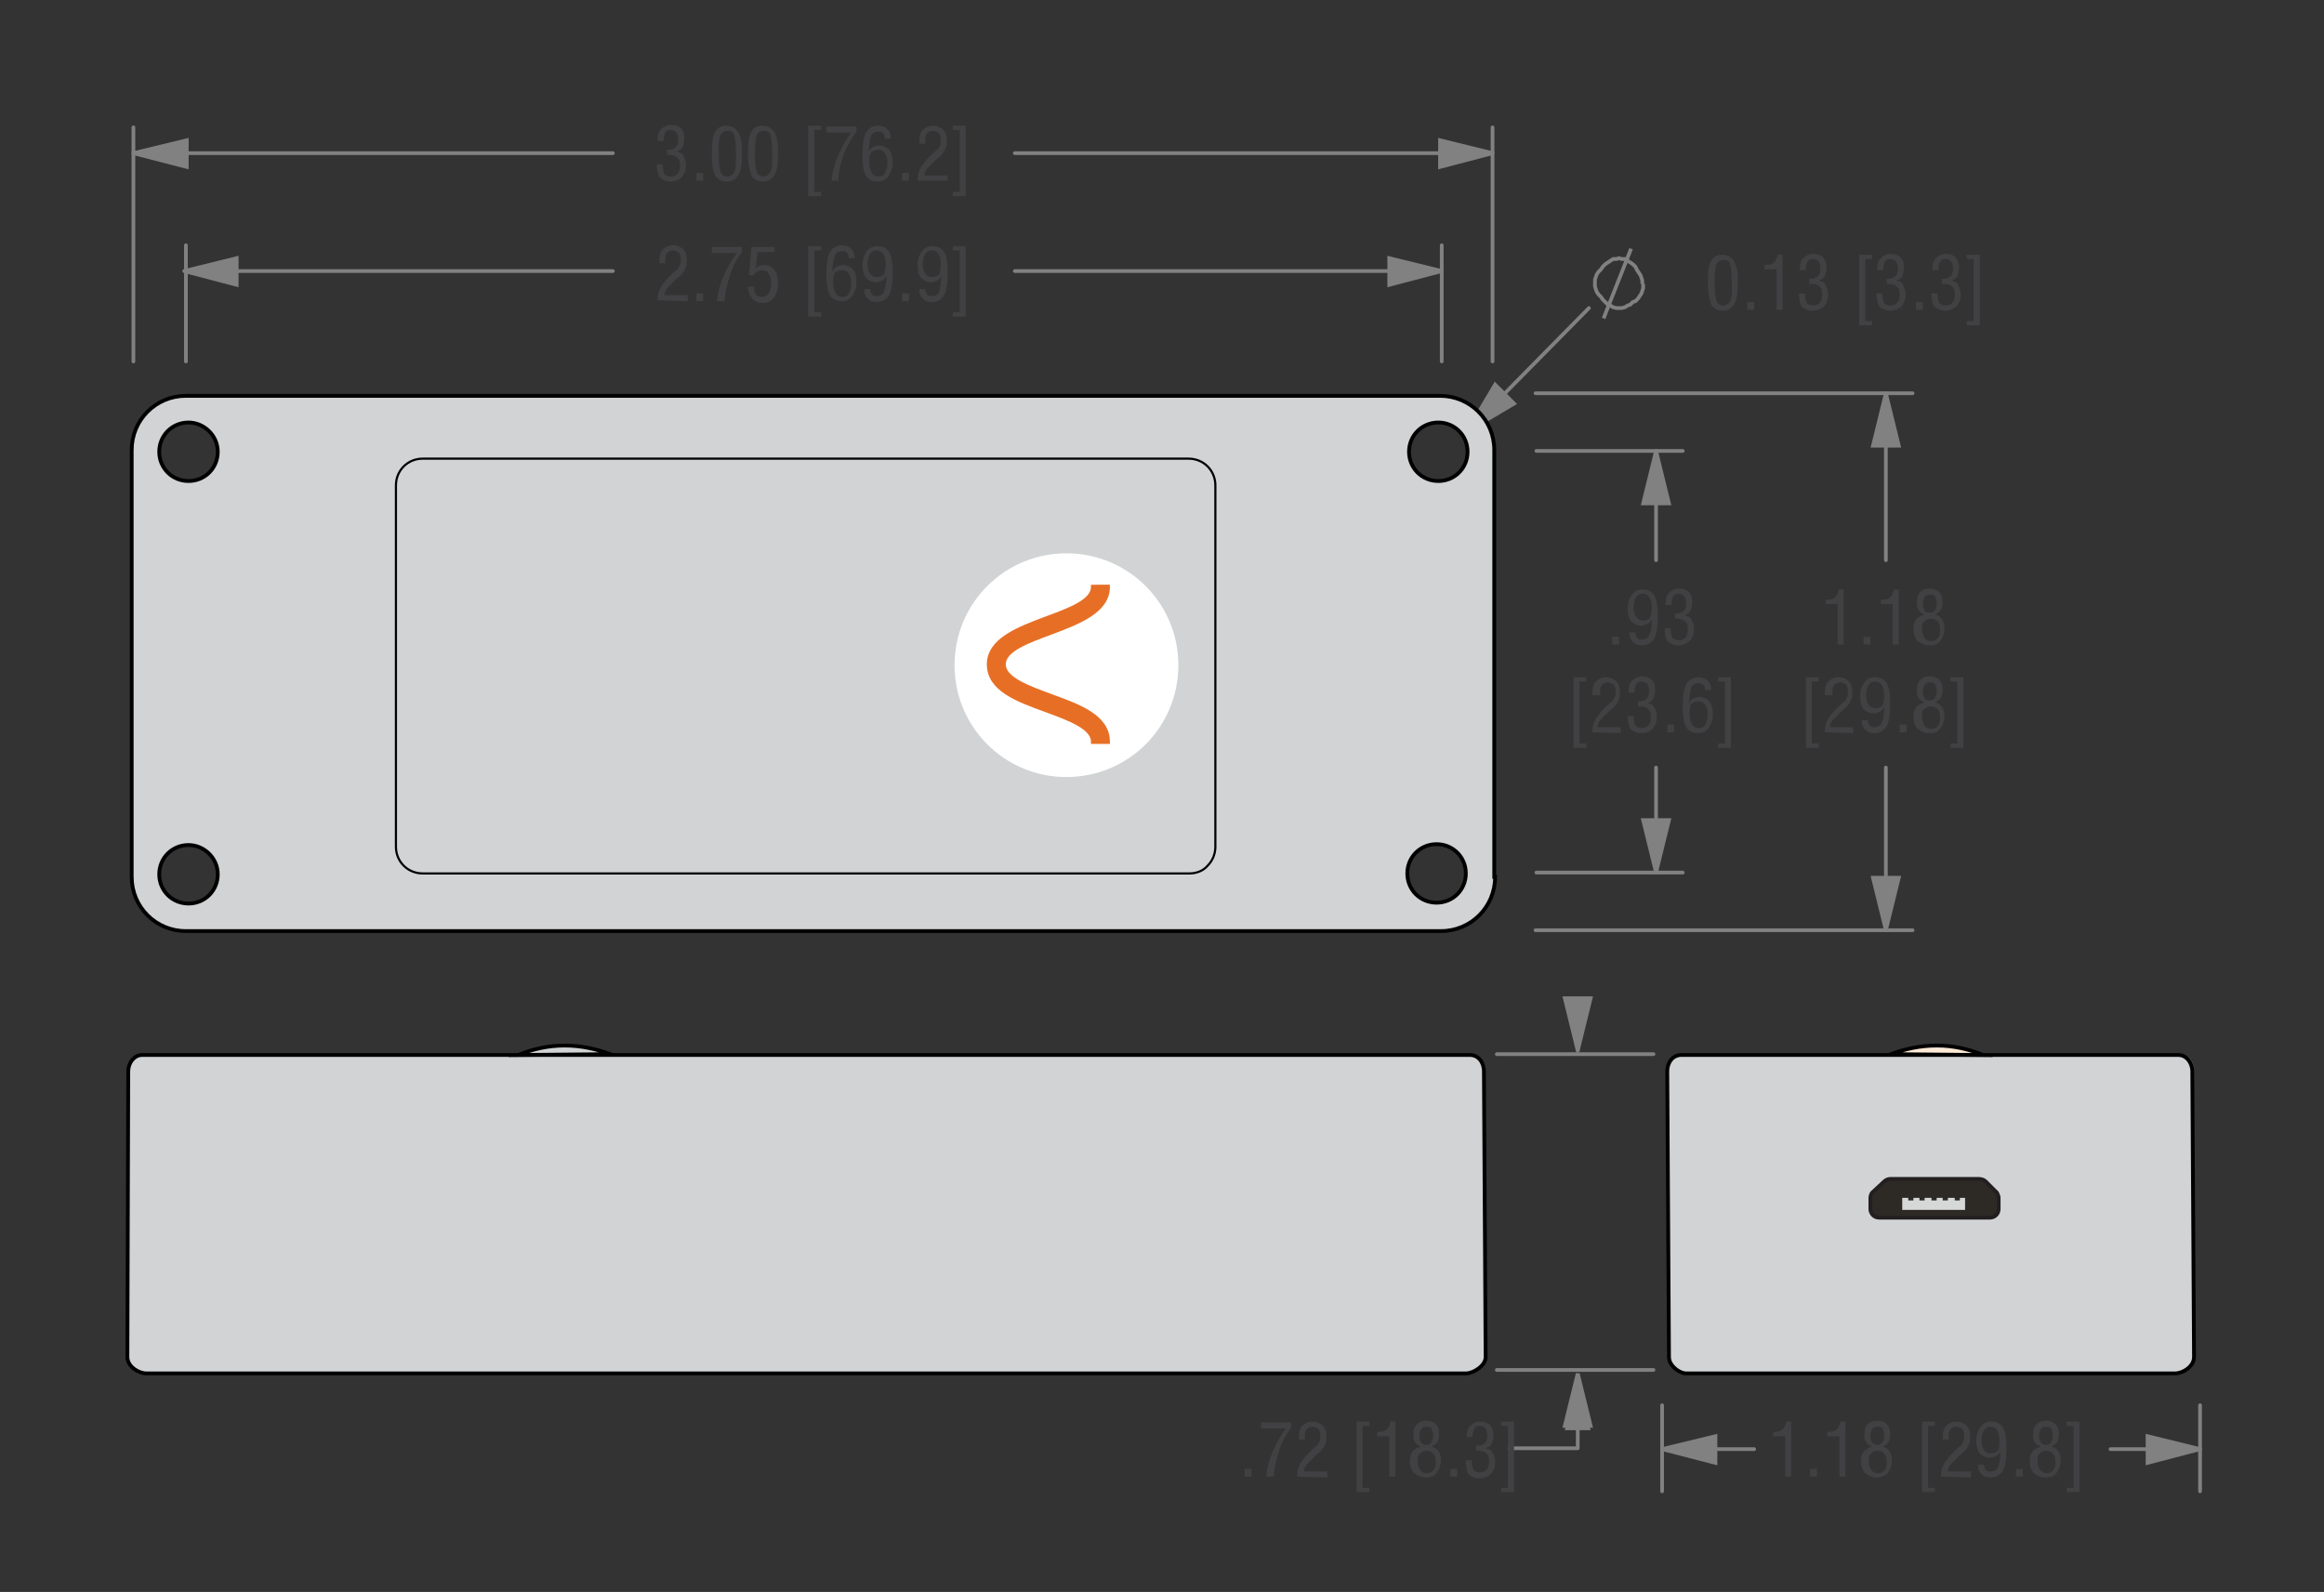 <?xml version="1.0" encoding="utf-8"?>
<!-- Generator: Adobe Illustrator 23.0.6, SVG Export Plug-In . SVG Version: 6.00 Build 0)  -->
<svg version="1.1" id="slamstick-s" xmlns="http://www.w3.org/2000/svg" xmlns:xlink="http://www.w3.org/1999/xlink" x="0px"
	 y="0px" viewBox="0 0 270 185" style="enable-background:new 0 0 270 185;" xml:space="preserve">
<rect x="0" y="0" width="270" height="185" fill="#333333" stroke="none"/>
<style type="text/css">
	.st0{fill:#DACBBB;stroke:#54534A;stroke-width:0.22;stroke-miterlimit:10;}
	.st1{fill:#D1D3D4;stroke:#010101;stroke-width:0.442;stroke-linecap:round;stroke-miterlimit:10;}
	.st2{fill:#FFEAD6;stroke:#010101;stroke-width:0.443;stroke-miterlimit:10;}
	.st3{fill:#2D2A26;stroke:#231F20;stroke-width:0.443;stroke-miterlimit:10;}
	.st4{fill:#D6D8D8;}
	.st5{fill:#414042;}
	.st6{fill:none;stroke:#818181;stroke-width:0.433;stroke-miterlimit:10;}
	.st7{fill:none;stroke:#818181;stroke-width:0.433;stroke-linecap:round;stroke-linejoin:round;stroke-miterlimit:10;}
	.st8{fill:#818181;}
	.st9{fill:#FFFFFF;}
	.st10{fill:#D1D3D4;stroke:#010101;stroke-width:0.25;stroke-linecap:round;stroke-miterlimit:10;}
	.st11{fill:#E76F25;stroke:#E76F25;stroke-width:0.5;stroke-miterlimit:10;}
</style>
<path class="st0" d="M171.9,152.2c0,0.9-0.7,1.6-1.6,1.6H17c-0.9,0-1.6-0.7-1.6-1.6l-0.5-28c0-0.9,0.7-1.6,1.6-1.6h154.3
	c0.9,0,1.6,0.7,1.6,1.6L171.9,152.2z"/>
<path class="st1" d="M172.6,157.7c0,1-1.4,1.9-2.3,1.9H17c-0.9,0-2.2-0.8-2.2-1.9l0.1-33.2c0-1,0.7-1.9,1.6-1.9h154.3
	c0.9,0,1.6,0.8,1.6,1.9L172.6,157.7z"/>
<path class="st1" d="M60.2,122.6c1.7-0.7,3.5-1.1,5.4-1.1c1.9,0,3.7,0.4,5.3,1L60.2,122.6z"/>
<path class="st0" d="M193.9,152.2c0,0.9,1.2,1.6,2,1.6h56.8c0.9,0,1.6-0.7,1.6-1.6l0.5-28c0-0.9-0.7-1.6-1.6-1.6h-57.8
	c-0.9,0-1.6,0.7-1.6,1.6L193.9,152.2z"/>
<path class="st1" d="M193.9,157.7c0,1,1.2,1.9,2,1.9h56.8c0.9,0,2.2-0.8,2.2-1.9l-0.2-33.2c0-1-0.7-1.9-1.6-1.9h-57.8
	c-0.9,0-1.6,0.8-1.6,1.9L193.9,157.7z"/>
<path class="st2" d="M230.4,122.6c-1.7-0.7-3.5-1.1-5.4-1.1s-3.7,0.4-5.3,1L230.4,122.6z"/>
<path class="st3" d="M232.2,140.5c0,0.6-0.5,1-1,1h-12.9c-0.6,0-1-0.5-1-1v-1.3c0-0.2,0.1-0.5,0.2-0.6l1.4-1.3
	c0.2-0.2,0.5-0.3,0.7-0.3h10.3c0.3,0,0.6,0.1,0.8,0.3l1.3,1.3c0.1,0.2,0.2,0.4,0.2,0.6V140.5z"/>
<polygon class="st4" points="221,139.2 221,140.6 228.3,140.6 228.3,139.2 227.7,139.2 227.7,139.5 227.1,139.5 227.1,139.2 
	226.3,139.2 226.3,139.5 225.7,139.5 225.7,139.2 225,139.2 225,139.5 224.4,139.5 224.4,139.2 223.6,139.2 223.6,139.5 223,139.5 
	223,139.2 222.3,139.2 222.3,139.5 221.7,139.5 221.7,139.2 "/>
<g>
	<path class="st5" d="M76.3,19.1H77v0.1c0,0.4,0.1,0.8,0.2,1s0.4,0.3,0.7,0.3c0.4,0,0.6-0.1,0.8-0.3c0.2-0.2,0.3-0.5,0.3-1
		s-0.1-0.7-0.3-0.9c-0.2-0.2-0.5-0.3-1-0.3c-0.1,0-0.1,0-0.1,0h-0.1v-0.6h0.1c0.4,0,0.7-0.1,0.9-0.3c0.2-0.2,0.3-0.5,0.3-0.9
		c0-0.3-0.1-0.6-0.2-0.8c-0.2-0.2-0.4-0.3-0.7-0.3c-0.3,0-0.5,0.1-0.6,0.3s-0.2,0.5-0.2,0.9v0.1h-0.7v-0.1c0-0.6,0.1-1,0.4-1.3
		s0.7-0.5,1.1-0.5c0.5,0,0.9,0.1,1.2,0.4s0.4,0.7,0.4,1.2c0,0.4-0.1,0.7-0.2,1c-0.2,0.3-0.4,0.4-0.7,0.5c0.4,0.1,0.7,0.2,0.8,0.5
		s0.3,0.6,0.3,1.1c0,0.6-0.2,1.1-0.5,1.4s-0.8,0.5-1.3,0.5s-1-0.2-1.3-0.5C76.5,20.3,76.3,19.8,76.3,19.1L76.3,19.1z"/>
	<path class="st5" d="M80.9,21v-0.9h0.8V21H80.9z"/>
	<path class="st5" d="M82.7,17.8c0-1.2,0.1-2,0.4-2.5s0.7-0.7,1.3-0.7c0.3,0,0.6,0.1,0.8,0.2c0.2,0.1,0.4,0.3,0.6,0.6
		c0.1,0.2,0.2,0.5,0.3,0.9s0.1,0.9,0.1,1.5c0,1.2-0.1,2-0.4,2.5s-0.7,0.8-1.3,0.8c-0.6,0-1.1-0.2-1.4-0.7
		C82.8,19.9,82.7,19,82.7,17.8z M83.5,17.8c0,1,0.1,1.7,0.2,2.1s0.4,0.6,0.8,0.6s0.6-0.2,0.8-0.5s0.2-1.1,0.2-2.2
		c0-1-0.1-1.7-0.2-2.1s-0.4-0.5-0.8-0.5s-0.6,0.2-0.8,0.5C83.5,16.1,83.5,16.8,83.5,17.8z"/>
	<path class="st5" d="M86.9,17.8c0-1.2,0.1-2,0.4-2.5s0.7-0.7,1.3-0.7c0.3,0,0.6,0.1,0.8,0.2c0.2,0.1,0.4,0.3,0.6,0.6
		c0.1,0.2,0.2,0.5,0.3,0.9s0.1,0.9,0.1,1.5c0,1.2-0.1,2-0.4,2.5s-0.7,0.8-1.3,0.8c-0.6,0-1.1-0.2-1.4-0.7
		C87.1,19.9,86.9,19,86.9,17.8z M87.7,17.8c0,1,0.1,1.7,0.2,2.1s0.4,0.6,0.8,0.6s0.6-0.2,0.8-0.5s0.2-1.1,0.2-2.2
		c0-1-0.1-1.7-0.2-2.1s-0.4-0.5-0.8-0.5s-0.6,0.2-0.8,0.5C87.8,16.1,87.7,16.8,87.7,17.8z"/>
	<path class="st5" d="M93.9,22.8v-8.2h1.5v0.5h-0.8v7.2h0.8v0.5H93.9z"/>
	<path class="st5" d="M96.6,21c0.1-1.1,0.4-2.1,0.8-3s0.9-1.8,1.5-2.6H96v-0.7h3.5v0.6C98.9,16.1,98.4,17,98,18c-0.3,1-0.6,2-0.6,3
		H96.6z"/>
	<path class="st5" d="M100.9,17.7c0.1-0.3,0.3-0.5,0.5-0.6s0.5-0.2,0.7-0.2c0.5,0,0.9,0.2,1.2,0.5s0.4,0.9,0.4,1.5
		c0,0.7-0.2,1.2-0.5,1.6s-0.7,0.6-1.2,0.6c-0.6,0-1.1-0.2-1.4-0.7s-0.4-1.3-0.4-2.3c0-1.2,0.1-2.1,0.4-2.7c0.3-0.5,0.8-0.8,1.4-0.8
		c0.5,0,0.8,0.1,1.1,0.4s0.4,0.6,0.4,1.1h-0.7l0,0c0-0.3-0.1-0.5-0.2-0.6c-0.1-0.2-0.3-0.2-0.6-0.2c-0.4,0-0.7,0.2-0.8,0.5
		C101.1,16,101,16.7,100.9,17.7z M101,18.9c0,0.5,0.1,0.9,0.3,1.2s0.4,0.4,0.8,0.4c0.3,0,0.6-0.1,0.7-0.4c0.2-0.3,0.3-0.7,0.3-1.2
		s-0.1-0.8-0.3-1.1s-0.4-0.4-0.8-0.4c-0.3,0-0.6,0.1-0.8,0.3S101,18.4,101,18.9z"/>
	<path class="st5" d="M104.8,21v-0.9h0.8V21H104.8z"/>
	<path class="st5" d="M106.6,21C106.6,21,106.6,20.9,106.6,21c0-0.1,0-0.2,0-0.2c0-0.4,0.1-0.8,0.3-1.2s0.5-0.7,0.8-1.1
		c0.1-0.1,0.2-0.2,0.3-0.3c0.4-0.4,0.7-0.7,0.9-0.8c0.1-0.1,0.2-0.3,0.3-0.5c0.1-0.2,0.1-0.4,0.1-0.6c0-0.4-0.1-0.7-0.2-0.8
		s-0.4-0.3-0.7-0.3c-0.3,0-0.5,0.1-0.7,0.3s-0.2,0.5-0.2,1c0,0.1,0,0.2,0,0.2h-0.7v-0.1c0-0.1,0-0.1,0-0.1c0-0.6,0.1-1.1,0.4-1.4
		c0.3-0.3,0.7-0.5,1.2-0.5s0.9,0.2,1.2,0.5s0.4,0.7,0.4,1.3c0,0.3,0,0.5-0.1,0.7s-0.1,0.4-0.3,0.6c-0.1,0.2-0.4,0.5-0.8,0.8
		c-0.1,0.1-0.2,0.2-0.2,0.2c-0.4,0.4-0.7,0.7-0.9,0.9c-0.2,0.3-0.3,0.5-0.3,0.8h2.7V21H106.6z"/>
	<path class="st5" d="M112.2,22.8h-1.5v-0.5h0.8v-7.2h-0.8v-0.5h1.5V22.8z"/>
</g>
<g>
	<path class="st5" d="M76.4,34.9L76.4,34.9c0-0.1,0-0.2,0-0.2c0-0.4,0.1-0.8,0.3-1.2s0.5-0.7,0.8-1.1c0.1-0.1,0.2-0.2,0.3-0.3
		c0.4-0.4,0.7-0.7,0.9-0.8c0.1-0.1,0.2-0.3,0.3-0.5c0.1-0.2,0.1-0.4,0.1-0.6c0-0.4-0.1-0.7-0.2-0.8s-0.4-0.3-0.7-0.3
		c-0.3,0-0.5,0.1-0.7,0.3c-0.2,0.2-0.2,0.5-0.2,1c0,0.1,0,0.2,0,0.2h-0.7v-0.1c0-0.1,0-0.1,0-0.1c0-0.6,0.1-1.1,0.4-1.4
		s0.7-0.5,1.2-0.5s0.9,0.2,1.2,0.5s0.4,0.7,0.4,1.3c0,0.3,0,0.5-0.1,0.7s-0.1,0.4-0.3,0.6c-0.1,0.2-0.4,0.5-0.8,0.8
		c-0.1,0.1-0.2,0.2-0.2,0.2c-0.4,0.4-0.7,0.7-0.9,0.9c-0.2,0.3-0.3,0.5-0.3,0.8h2.7V35L76.4,34.9z"/>
	<path class="st5" d="M80.9,35v-0.9h0.8V35H80.9z"/>
	<path class="st5" d="M83.3,35c0.1-1.1,0.4-2.1,0.8-3s0.9-1.8,1.5-2.6h-2.9v-0.7h3.5v0.6c-0.6,0.8-1.1,1.7-1.4,2.7s-0.6,2-0.6,3
		H83.3z"/>
	<path class="st5" d="M86.9,33.3h0.7v0.1c0,0.4,0.1,0.6,0.2,0.8s0.4,0.3,0.7,0.3c0.3,0,0.6-0.1,0.8-0.4s0.3-0.7,0.3-1.2
		s-0.1-0.9-0.3-1.1c-0.2-0.3-0.4-0.4-0.8-0.4c-0.2,0-0.4,0.1-0.6,0.2s-0.3,0.3-0.3,0.4H87l0.3-3.3H90v0.6h-2l-0.2,1.9
		c0.1-0.1,0.2-0.2,0.4-0.3c0.2-0.1,0.4-0.1,0.6-0.1c0.5,0,0.9,0.2,1.2,0.6s0.4,0.9,0.4,1.5c0,0.7-0.2,1.3-0.5,1.7s-0.7,0.6-1.3,0.6
		c-0.5,0-0.9-0.2-1.2-0.5C87.1,34.3,86.9,33.9,86.9,33.3z"/>
	<path class="st5" d="M93.9,36.8v-8.2h1.5v0.5h-0.8v7.2h0.8v0.5H93.9z"/>
	<path class="st5" d="M96.7,31.6c0.1-0.3,0.3-0.5,0.5-0.6s0.5-0.2,0.7-0.2c0.5,0,0.9,0.2,1.2,0.5s0.4,0.9,0.4,1.5
		c0,0.7-0.2,1.2-0.5,1.6c-0.3,0.4-0.7,0.6-1.2,0.6c-0.6,0-1.1-0.2-1.4-0.7C96.2,33.9,96,33.1,96,32c0-1.2,0.1-2.1,0.4-2.7
		c0.3-0.5,0.8-0.8,1.4-0.8c0.5,0,0.8,0.1,1.1,0.4s0.4,0.6,0.4,1.1h-0.7l0,0c0-0.3-0.1-0.5-0.2-0.6c-0.1-0.2-0.3-0.2-0.6-0.2
		c-0.4,0-0.7,0.2-0.8,0.5C96.9,30,96.7,30.7,96.7,31.6z M96.8,32.9c0,0.5,0.1,0.9,0.3,1.2s0.4,0.4,0.8,0.4c0.3,0,0.6-0.1,0.7-0.4
		c0.2-0.3,0.3-0.7,0.3-1.2s-0.1-0.8-0.3-1.1s-0.4-0.4-0.8-0.4c-0.3,0-0.6,0.1-0.8,0.3S96.8,32.4,96.8,32.9z"/>
	<path class="st5" d="M103,32c-0.1,0.3-0.3,0.5-0.5,0.6s-0.5,0.2-0.7,0.2c-0.5,0-0.9-0.2-1.2-0.5c-0.3-0.4-0.4-0.9-0.4-1.5
		c0-0.7,0.2-1.2,0.5-1.6s0.7-0.6,1.2-0.6c0.6,0,1.1,0.2,1.4,0.7s0.4,1.3,0.4,2.3c0,1.2-0.1,2.1-0.4,2.7c-0.3,0.5-0.8,0.8-1.4,0.8
		c-0.5,0-0.8-0.1-1.1-0.4c-0.3-0.3-0.4-0.6-0.4-1.1h0.7l0,0c0,0.3,0.1,0.5,0.2,0.6c0.1,0.2,0.3,0.2,0.6,0.2c0.4,0,0.7-0.2,0.8-0.5
		S103,32.9,103,32z M102.9,30.7c0-0.5-0.1-0.9-0.3-1.2c-0.2-0.3-0.4-0.4-0.8-0.4c-0.3,0-0.5,0.1-0.7,0.4s-0.3,0.7-0.3,1.2
		s0.1,0.8,0.3,1.1s0.4,0.4,0.8,0.4c0.3,0,0.6-0.1,0.8-0.3C102.8,31.6,102.9,31.2,102.9,30.7z"/>
	<path class="st5" d="M104.8,35v-0.9h0.8V35H104.8z"/>
	<path class="st5" d="M109.4,32c-0.1,0.3-0.3,0.5-0.5,0.6s-0.5,0.2-0.7,0.2c-0.5,0-0.9-0.2-1.2-0.5c-0.3-0.4-0.4-0.9-0.4-1.5
		c0-0.7,0.2-1.2,0.5-1.6s0.7-0.6,1.2-0.6c0.6,0,1.1,0.2,1.4,0.7s0.4,1.3,0.4,2.3c0,1.2-0.1,2.1-0.4,2.7c-0.3,0.5-0.8,0.8-1.4,0.8
		c-0.5,0-0.8-0.1-1.1-0.4c-0.3-0.3-0.4-0.6-0.4-1.1h0.7l0,0c0,0.3,0.1,0.5,0.2,0.6c0.1,0.2,0.3,0.2,0.6,0.2c0.4,0,0.7-0.2,0.8-0.5
		S109.3,32.9,109.4,32z M109.3,30.7c0-0.5-0.1-0.9-0.3-1.2c-0.2-0.3-0.4-0.4-0.8-0.4c-0.3,0-0.5,0.1-0.7,0.4s-0.3,0.7-0.3,1.2
		s0.1,0.8,0.3,1.1s0.4,0.4,0.8,0.4c0.3,0,0.6-0.1,0.8-0.3C109.2,31.6,109.3,31.2,109.3,30.7z"/>
	<path class="st5" d="M112.2,36.8h-1.5v-0.5h0.8v-7.2h-0.8v-0.5h1.5V36.8z"/>
</g>
<polyline class="st6" points="15.5,17.8 21.7,16.3 21.7,19.4 15.5,17.8 "/>
<polyline class="st6" points="173.4,17.8 167.3,19.4 167.3,16.3 173.4,17.8 "/>
<polyline class="st6" points="21.4,31.5 27.5,30 27.5,33.1 21.4,31.5 "/>
<polyline class="st6" points="167.5,31.5 161.4,33.1 161.4,30 167.5,31.5 "/>
<line class="st7" x1="15.5" y1="17.8" x2="71.2" y2="17.8"/>
<line class="st7" x1="173.4" y1="17.8" x2="117.9" y2="17.8"/>
<line class="st7" x1="15.5" y1="42" x2="15.5" y2="14.8"/>
<line class="st7" x1="173.4" y1="42" x2="173.4" y2="14.8"/>
<line class="st7" x1="21.4" y1="31.5" x2="71.2" y2="31.5"/>
<line class="st7" x1="167.5" y1="31.5" x2="117.9" y2="31.5"/>
<line class="st7" x1="21.6" y1="42" x2="21.6" y2="28.5"/>
<line class="st7" x1="167.5" y1="42" x2="167.5" y2="28.5"/>
<polyline class="st8" points="15.5,17.8 21.7,16.3 21.7,19.4 "/>
<polyline class="st8" points="173.4,17.8 167.3,19.4 167.3,16.3 "/>
<polyline class="st8" points="21.5,31.5 27.6,30 27.6,33.1 "/>
<polyline class="st8" points="167.5,31.5 161.4,33.1 161.4,30 "/>
<polyline class="st6" points="219.1,45.7 220.6,51.8 217.6,51.8 219.1,45.7 "/>
<polyline class="st6" points="219.1,108.1 217.6,102 220.6,102 219.1,108.1 "/>
<line class="st7" x1="219.1" y1="45.7" x2="219.1" y2="65.1"/>
<line class="st7" x1="219.1" y1="108.1" x2="219.1" y2="89.2"/>
<line class="st7" x1="178.4" y1="45.7" x2="222.2" y2="45.7"/>
<line class="st7" x1="178.4" y1="108.1" x2="222.2" y2="108.1"/>
<polyline class="st8" points="219.1,45.7 220.6,51.8 217.6,51.8 "/>
<polyline class="st8" points="219.1,108.1 217.6,102 220.6,102 "/>
<g>
	<path class="st5" d="M213.5,74.9v-4.7h-1.4v-0.5h0.1c0.5,0,0.8-0.1,1-0.3c0.2-0.2,0.4-0.5,0.4-0.9h0.6v6.4H213.5z"/>
	<path class="st5" d="M216.5,74.9V74h0.8v0.9H216.5z"/>
	<path class="st5" d="M219.9,74.9v-4.7h-1.4v-0.5h0.1c0.5,0,0.8-0.1,1-0.3c0.2-0.2,0.4-0.5,0.4-0.9h0.6v6.4H219.9z"/>
	<path class="st5" d="M223.6,71.4c-0.3-0.1-0.5-0.2-0.7-0.5s-0.2-0.5-0.2-0.9c0-0.5,0.1-0.9,0.4-1.2s0.6-0.4,1.1-0.4
		s0.8,0.1,1.1,0.4s0.4,0.7,0.4,1.2c0,0.4-0.1,0.7-0.2,0.9c-0.2,0.2-0.4,0.4-0.7,0.5c0.4,0.1,0.6,0.3,0.8,0.5
		c0.2,0.3,0.3,0.6,0.3,1.1c0,0.6-0.2,1.1-0.5,1.5s-0.7,0.5-1.3,0.5c-0.5,0-0.9-0.2-1.3-0.5c-0.3-0.3-0.5-0.8-0.5-1.4
		c0-0.5,0.1-0.8,0.3-1.1S223.3,71.5,223.6,71.4z M223.3,73c0,0.5,0.1,0.8,0.3,1.1s0.4,0.4,0.8,0.4c0.3,0,0.5-0.1,0.7-0.3
		c0.2-0.2,0.3-0.5,0.3-1s-0.1-0.8-0.3-1s-0.4-0.3-0.8-0.3c-0.3,0-0.5,0.1-0.7,0.3C223.3,72.3,223.3,72.6,223.3,73z M224.2,69.1
		c-0.3,0-0.5,0.1-0.6,0.3c-0.1,0.2-0.2,0.4-0.2,0.8c0,0.3,0.1,0.6,0.2,0.7c0.1,0.2,0.3,0.3,0.6,0.3s0.5-0.1,0.6-0.3
		c0.1-0.2,0.2-0.4,0.2-0.8c0-0.3-0.1-0.6-0.2-0.8S224.5,69.1,224.2,69.1z"/>
	<path class="st5" d="M209.8,86.9v-8.2h1.5v0.5h-0.8v7.2h0.8v0.5H209.8z"/>
	<path class="st5" d="M212,85.1C212,85,212,85,212,85.1c0-0.1,0-0.2,0-0.2c0-0.4,0.1-0.8,0.3-1.2s0.5-0.7,0.8-1.1
		c0.1-0.1,0.2-0.2,0.3-0.3c0.4-0.4,0.7-0.7,0.9-0.8c0.1-0.1,0.2-0.3,0.3-0.5s0.1-0.4,0.1-0.6c0-0.4-0.1-0.7-0.2-0.8
		s-0.4-0.3-0.7-0.3s-0.5,0.1-0.7,0.3c-0.2,0.2-0.2,0.5-0.2,1c0,0.1,0,0.2,0,0.2H212v-0.1c0-0.1,0-0.1,0-0.1c0-0.6,0.1-1.1,0.4-1.4
		c0.3-0.3,0.7-0.5,1.2-0.5s0.9,0.2,1.2,0.5s0.4,0.7,0.4,1.3c0,0.3,0,0.5-0.1,0.7s-0.1,0.4-0.3,0.6c-0.1,0.2-0.4,0.5-0.8,0.8
		c-0.1,0.1-0.2,0.2-0.2,0.2c-0.4,0.4-0.7,0.7-0.9,0.9c-0.2,0.3-0.3,0.5-0.3,0.8h2.7v0.7L212,85.1z"/>
	<path class="st5" d="M218.9,82.1c-0.1,0.3-0.3,0.5-0.5,0.6s-0.5,0.2-0.7,0.2c-0.5,0-0.9-0.2-1.2-0.5c-0.3-0.4-0.4-0.9-0.4-1.5
		c0-0.7,0.2-1.2,0.5-1.6s0.7-0.6,1.2-0.6c0.6,0,1.1,0.2,1.4,0.7c0.3,0.5,0.4,1.3,0.4,2.3c0,1.2-0.1,2.1-0.4,2.7
		c-0.3,0.5-0.8,0.8-1.4,0.8c-0.5,0-0.8-0.1-1.1-0.4s-0.4-0.7-0.4-1.1h0.7l0,0c0,0.3,0.1,0.5,0.2,0.6c0.1,0.2,0.3,0.2,0.6,0.2
		c0.4,0,0.7-0.2,0.8-0.5C218.8,83.7,218.9,83.1,218.9,82.1z M218.9,80.8c0-0.5-0.1-0.9-0.3-1.2c-0.2-0.3-0.4-0.4-0.8-0.4
		c-0.3,0-0.5,0.1-0.7,0.4s-0.3,0.7-0.3,1.2s0.1,0.8,0.3,1.1c0.2,0.2,0.4,0.4,0.8,0.4c0.3,0,0.6-0.1,0.8-0.3
		C218.8,81.7,218.9,81.3,218.9,80.8z"/>
	<path class="st5" d="M220.7,85.1v-0.9h0.8v0.9H220.7z"/>
	<path class="st5" d="M223.6,81.6c-0.3-0.1-0.5-0.2-0.7-0.5s-0.2-0.5-0.2-0.9c0-0.5,0.1-0.9,0.4-1.2s0.6-0.4,1.1-0.4
		s0.8,0.1,1.1,0.4s0.4,0.7,0.4,1.2c0,0.4-0.1,0.7-0.2,0.9c-0.2,0.2-0.4,0.4-0.7,0.5c0.4,0.1,0.6,0.3,0.8,0.5
		c0.2,0.3,0.3,0.6,0.3,1.1c0,0.6-0.2,1.1-0.5,1.5s-0.7,0.5-1.3,0.5c-0.5,0-0.9-0.2-1.3-0.5c-0.3-0.3-0.5-0.8-0.5-1.4
		c0-0.5,0.1-0.8,0.3-1.1S223.3,81.7,223.6,81.6z M223.3,83.2c0,0.5,0.1,0.8,0.3,1.1s0.4,0.4,0.8,0.4c0.3,0,0.5-0.1,0.7-0.3
		c0.2-0.2,0.3-0.5,0.3-1s-0.1-0.8-0.3-1s-0.4-0.3-0.8-0.3c-0.3,0-0.5,0.1-0.7,0.3C223.3,82.5,223.3,82.8,223.3,83.2z M224.2,79.3
		c-0.3,0-0.5,0.1-0.6,0.3c-0.1,0.2-0.2,0.4-0.2,0.8c0,0.3,0.1,0.6,0.2,0.7c0.1,0.2,0.3,0.3,0.6,0.3s0.5-0.1,0.6-0.3
		c0.1-0.2,0.2-0.4,0.2-0.8c0-0.3-0.1-0.6-0.2-0.8S224.5,79.3,224.2,79.3z"/>
	<path class="st5" d="M228.1,86.9h-1.5v-0.5h0.8v-7.2h-0.8v-0.5h1.5V86.9z"/>
</g>
<polyline class="st6" points="183.3,122.1 181.8,116 184.8,116 183.3,122.1 "/>
<polyline class="st6" points="183.3,159.6 184.8,165.7 181.8,165.7 183.3,159.6 "/>
<line class="st7" x1="183.3" y1="122.1" x2="183.3" y2="117.4"/>
<polyline class="st7" points="183.3,160 183.3,168.3 175.4,168.3 "/>
<line class="st7" x1="173.9" y1="122.5" x2="192.1" y2="122.5"/>
<line class="st7" x1="173.9" y1="159.2" x2="192.1" y2="159.2"/>
<polyline class="st8" points="183.3,122.1 181.8,116 184.8,116 "/>
<polyline class="st8" points="183.3,160 184.8,166.2 181.8,166.2 "/>
<g>
	<path class="st5" d="M144.6,171.6v-0.9h0.8v0.9H144.6z"/>
	<path class="st5" d="M147.1,171.6c0.1-1.1,0.4-2.1,0.8-3c0.4-0.9,0.9-1.8,1.5-2.6h-2.9v-0.7h3.5v0.6c-0.6,0.8-1.1,1.7-1.4,2.7
		c-0.3,1-0.6,2-0.6,3H147.1z"/>
	<path class="st5" d="M150.7,171.6C150.7,171.6,150.7,171.5,150.7,171.6c0-0.1,0-0.2,0-0.2c0-0.4,0.1-0.8,0.3-1.2s0.5-0.7,0.8-1.1
		c0.1-0.1,0.2-0.2,0.3-0.3c0.4-0.4,0.7-0.7,0.9-0.8c0.1-0.1,0.2-0.3,0.3-0.5s0.1-0.4,0.1-0.6c0-0.4-0.1-0.7-0.2-0.8
		s-0.4-0.3-0.7-0.3s-0.5,0.1-0.7,0.3s-0.2,0.5-0.2,1c0,0.1,0,0.2,0,0.2h-0.7v-0.1c0-0.1,0-0.1,0-0.1c0-0.6,0.1-1.1,0.4-1.4
		c0.3-0.3,0.7-0.5,1.2-0.5s0.9,0.2,1.2,0.5s0.4,0.7,0.4,1.3c0,0.3,0,0.5-0.1,0.7s-0.1,0.4-0.3,0.6c-0.1,0.2-0.4,0.5-0.8,0.8
		c-0.1,0.1-0.2,0.2-0.2,0.2c-0.4,0.4-0.7,0.7-0.9,0.9c-0.2,0.3-0.3,0.5-0.3,0.8h2.7v0.7L150.7,171.6z"/>
	<path class="st5" d="M157.6,173.4v-8.2h1.5v0.5h-0.8v7.2h0.8v0.5H157.6z"/>
	<path class="st5" d="M161.4,171.6v-4.7H160v-0.5h0.1c0.5,0,0.8-0.1,1-0.3s0.4-0.5,0.4-0.9h0.6v6.4H161.4z"/>
	<path class="st5" d="M165.1,168.1c-0.3-0.1-0.5-0.2-0.7-0.5s-0.2-0.5-0.2-0.9c0-0.5,0.1-0.9,0.4-1.2s0.6-0.4,1.1-0.4
		s0.8,0.1,1.1,0.4c0.3,0.3,0.4,0.7,0.4,1.2c0,0.4-0.1,0.7-0.2,0.9c-0.2,0.2-0.4,0.4-0.7,0.5c0.4,0.1,0.6,0.3,0.8,0.5
		c0.2,0.3,0.3,0.6,0.3,1.1c0,0.6-0.2,1.1-0.5,1.5s-0.7,0.5-1.3,0.5c-0.5,0-0.9-0.2-1.3-0.5c-0.3-0.3-0.5-0.8-0.5-1.4
		c0-0.5,0.1-0.8,0.3-1.1S164.7,168.2,165.1,168.1z M164.7,169.7c0,0.5,0.1,0.8,0.3,1.1s0.4,0.4,0.8,0.4c0.3,0,0.5-0.1,0.7-0.3
		s0.3-0.5,0.3-1s-0.1-0.8-0.3-1s-0.4-0.3-0.8-0.3c-0.3,0-0.5,0.1-0.7,0.3C164.8,169,164.7,169.3,164.7,169.7z M165.7,165.8
		c-0.3,0-0.5,0.1-0.6,0.3s-0.2,0.4-0.2,0.8c0,0.3,0.1,0.6,0.2,0.7c0.1,0.2,0.3,0.3,0.6,0.3s0.5-0.1,0.6-0.3s0.2-0.4,0.2-0.8
		c0-0.3-0.1-0.6-0.2-0.8S166,165.8,165.7,165.8z"/>
	<path class="st5" d="M168.5,171.6v-0.9h0.8v0.9H168.5z"/>
	<path class="st5" d="M170.3,169.7h0.7v0.1c0,0.4,0.1,0.8,0.2,1c0.2,0.2,0.4,0.3,0.7,0.3c0.4,0,0.6-0.1,0.8-0.3s0.3-0.5,0.3-1
		s-0.1-0.7-0.3-0.9s-0.5-0.3-1-0.3c-0.1,0-0.1,0-0.1,0h-0.1V168h0.1c0.4,0,0.7-0.1,0.9-0.3s0.3-0.5,0.3-0.9c0-0.3-0.1-0.6-0.2-0.8
		c-0.2-0.2-0.4-0.3-0.7-0.3s-0.5,0.1-0.6,0.3s-0.2,0.5-0.2,0.9v0.1h-0.7l0,0c0-0.6,0.1-1,0.4-1.3s0.7-0.5,1.1-0.5
		c0.5,0,0.9,0.1,1.2,0.4c0.3,0.3,0.4,0.7,0.4,1.2c0,0.4-0.1,0.7-0.2,1c-0.2,0.3-0.4,0.4-0.7,0.5c0.4,0.1,0.7,0.2,0.8,0.5
		c0.2,0.3,0.3,0.6,0.3,1.1c0,0.6-0.2,1.1-0.5,1.4c-0.3,0.3-0.8,0.5-1.3,0.5s-1-0.2-1.3-0.5C170.4,170.9,170.3,170.4,170.3,169.7
		L170.3,169.7z"/>
	<path class="st5" d="M175.9,173.4h-1.5v-0.5h0.8v-7.2h-0.8v-0.5h1.5V173.4z"/>
</g>
<g>
	<path class="st5" d="M187.3,74.9V74h0.8v0.9H187.3z"/>
	<path class="st5" d="M191.9,71.9c-0.1,0.3-0.3,0.5-0.5,0.6s-0.5,0.2-0.7,0.2c-0.5,0-0.9-0.2-1.2-0.5c-0.3-0.4-0.4-0.9-0.4-1.5
		c0-0.7,0.2-1.2,0.5-1.6s0.7-0.6,1.2-0.6c0.6,0,1.1,0.2,1.4,0.7c0.3,0.5,0.4,1.3,0.4,2.3c0,1.2-0.1,2.1-0.4,2.7
		c-0.3,0.5-0.8,0.8-1.4,0.8c-0.5,0-0.8-0.1-1.1-0.4s-0.4-0.7-0.4-1.1h0.7l0,0c0,0.3,0.1,0.5,0.2,0.6c0.1,0.2,0.3,0.2,0.6,0.2
		c0.4,0,0.7-0.2,0.8-0.5C191.8,73.5,191.9,72.9,191.9,71.9z M191.9,70.6c0-0.5-0.1-0.9-0.3-1.2c-0.2-0.3-0.4-0.4-0.8-0.4
		c-0.3,0-0.5,0.1-0.7,0.4s-0.3,0.7-0.3,1.2s0.1,0.8,0.3,1.1c0.2,0.2,0.4,0.4,0.8,0.4c0.3,0,0.6-0.1,0.8-0.3
		C191.8,71.5,191.9,71.1,191.9,70.6z"/>
	<path class="st5" d="M193.4,73h0.7v0.1c0,0.4,0.1,0.8,0.2,1c0.2,0.2,0.4,0.3,0.7,0.3c0.4,0,0.6-0.1,0.8-0.3c0.2-0.2,0.3-0.5,0.3-1
		s-0.1-0.7-0.3-0.9s-0.5-0.3-1-0.3c-0.1,0-0.1,0-0.1,0h-0.1v-0.6h0.1c0.4,0,0.7-0.1,0.9-0.3c0.2-0.2,0.3-0.5,0.3-0.9
		c0-0.3-0.1-0.6-0.2-0.8c-0.2-0.2-0.4-0.3-0.7-0.3s-0.5,0.1-0.6,0.3c-0.1,0.2-0.2,0.5-0.2,0.9v0.1h-0.7v-0.1c0-0.6,0.1-1,0.4-1.3
		s0.7-0.5,1.1-0.5c0.5,0,0.9,0.1,1.2,0.4s0.4,0.7,0.4,1.2c0,0.4-0.1,0.7-0.2,1c-0.2,0.3-0.4,0.4-0.7,0.5c0.4,0.1,0.7,0.2,0.8,0.5
		c0.2,0.3,0.3,0.6,0.3,1.1c0,0.6-0.2,1.1-0.5,1.4S195.5,75,195,75s-1-0.2-1.3-0.5C193.5,74.2,193.4,73.7,193.4,73L193.4,73z"/>
	<path class="st5" d="M182.8,86.9v-8.2h1.5v0.5h-0.8v7.2h0.8v0.5H182.8z"/>
	<path class="st5" d="M185,85.1C184.9,85,184.9,85,185,85.1c0-0.1,0-0.2,0-0.2c0-0.4,0.1-0.8,0.3-1.2s0.5-0.7,0.8-1.1
		c0.1-0.1,0.2-0.2,0.3-0.3c0.4-0.4,0.7-0.7,0.9-0.8c0.1-0.1,0.2-0.3,0.3-0.5s0.1-0.4,0.1-0.6c0-0.4-0.1-0.7-0.2-0.8
		s-0.4-0.3-0.7-0.3s-0.5,0.1-0.7,0.3c-0.2,0.2-0.2,0.5-0.2,1c0,0.1,0,0.2,0,0.2H185v-0.1c0-0.1,0-0.1,0-0.1c0-0.6,0.1-1.1,0.4-1.4
		c0.3-0.3,0.7-0.5,1.2-0.5s0.9,0.2,1.2,0.5s0.4,0.7,0.4,1.3c0,0.3,0,0.5-0.1,0.7s-0.1,0.4-0.3,0.6c-0.1,0.2-0.4,0.5-0.8,0.8
		c-0.1,0.1-0.2,0.2-0.2,0.2c-0.4,0.4-0.7,0.7-0.9,0.9c-0.2,0.3-0.3,0.5-0.3,0.8h2.7v0.7L185,85.1z"/>
	<path class="st5" d="M189.1,83.2h0.7v0.1c0,0.4,0.1,0.8,0.2,1c0.2,0.2,0.4,0.3,0.7,0.3c0.4,0,0.6-0.1,0.8-0.3
		c0.2-0.2,0.3-0.5,0.3-1s-0.1-0.7-0.3-0.9s-0.5-0.3-1-0.3c-0.1,0-0.1,0-0.1,0h-0.1v-0.6h0.1c0.4,0,0.7-0.1,0.9-0.3
		c0.2-0.2,0.3-0.5,0.3-0.9c0-0.3-0.1-0.6-0.2-0.8c-0.2-0.2-0.4-0.3-0.7-0.3s-0.5,0.1-0.6,0.3c-0.1,0.2-0.2,0.5-0.2,0.9v0.1h-0.7
		v-0.1c0-0.6,0.1-1,0.4-1.3s0.7-0.5,1.1-0.5c0.5,0,0.9,0.1,1.2,0.4s0.4,0.7,0.4,1.2c0,0.4-0.1,0.7-0.2,1c-0.2,0.3-0.4,0.4-0.7,0.5
		c0.4,0.1,0.7,0.2,0.8,0.5c0.2,0.3,0.3,0.6,0.3,1.1c0,0.6-0.2,1.1-0.5,1.4s-0.8,0.5-1.3,0.5s-1-0.2-1.3-0.5
		C189.3,84.4,189.1,83.9,189.1,83.2L189.1,83.2z"/>
	<path class="st5" d="M193.7,85.1v-0.9h0.8v0.9H193.7z"/>
	<path class="st5" d="M196.2,81.8c0.1-0.3,0.3-0.5,0.5-0.6s0.5-0.2,0.7-0.2c0.5,0,0.9,0.2,1.2,0.5c0.3,0.4,0.4,0.9,0.4,1.5
		c0,0.7-0.2,1.2-0.5,1.6s-0.7,0.6-1.2,0.6c-0.6,0-1.1-0.2-1.4-0.7s-0.4-1.3-0.4-2.3c0-1.2,0.1-2.1,0.4-2.7c0.3-0.5,0.8-0.8,1.4-0.8
		c0.5,0,0.8,0.1,1.1,0.4s0.4,0.6,0.4,1.1h-0.7l0,0c0-0.3-0.1-0.5-0.2-0.6c-0.1-0.2-0.3-0.2-0.6-0.2c-0.4,0-0.7,0.2-0.8,0.5
		C196.4,80.1,196.3,80.8,196.2,81.8z M196.3,83c0,0.5,0.1,0.9,0.3,1.2s0.4,0.4,0.8,0.4c0.3,0,0.6-0.1,0.7-0.4
		c0.2-0.3,0.3-0.7,0.3-1.2s-0.1-0.8-0.3-1.1s-0.4-0.4-0.8-0.4c-0.3,0-0.6,0.1-0.8,0.3S196.3,82.5,196.3,83z"/>
	<path class="st5" d="M201.1,86.9h-1.5v-0.5h0.8v-7.2h-0.8v-0.5h1.5V86.9z"/>
</g>
<polyline class="st6" points="192.4,52.4 193.9,58.5 190.9,58.5 192.4,52.4 "/>
<polyline class="st6" points="192.4,101.4 190.9,95.3 193.9,95.3 192.4,101.4 "/>
<line class="st7" x1="192.4" y1="52.4" x2="192.4" y2="65.1"/>
<line class="st7" x1="192.4" y1="101.4" x2="192.4" y2="89.2"/>
<line class="st7" x1="178.5" y1="52.4" x2="195.5" y2="52.4"/>
<line class="st7" x1="178.5" y1="101.4" x2="195.5" y2="101.4"/>
<polyline class="st8" points="192.4,52.4 193.9,58.5 190.9,58.5 "/>
<polyline class="st8" points="192.4,101.4 190.9,95.3 193.9,95.3 "/>
<polyline class="st6" points="170.5,50.1 173.7,44.7 175.9,46.9 170.5,50.1 "/>
<path class="st7" d="M182.8,33.3"/>
<line class="st7" x1="170.5" y1="50.1" x2="184.6" y2="35.8"/>
<polyline class="st8" points="170.5,50.1 173.8,44.7 176,46.8 "/>
<g>
	<path class="st5" d="M198.4,32.8c0-1.2,0.1-2,0.4-2.5s0.7-0.7,1.3-0.7c0.3,0,0.6,0.1,0.8,0.2s0.4,0.3,0.6,0.6
		c0.1,0.2,0.2,0.5,0.3,0.9s0.1,0.9,0.1,1.5c0,1.2-0.1,2-0.4,2.5c-0.3,0.5-0.7,0.8-1.3,0.8s-1.1-0.2-1.4-0.7
		C198.6,34.9,198.4,34,198.4,32.8z M199.2,32.8c0,1,0.1,1.7,0.2,2.1c0.1,0.4,0.4,0.6,0.8,0.6s0.6-0.2,0.8-0.5s0.2-1.1,0.2-2.2
		c0-1-0.1-1.7-0.2-2.1c-0.1-0.4-0.4-0.5-0.8-0.5c-0.4,0-0.6,0.2-0.8,0.5C199.3,31,199.2,31.7,199.2,32.8z"/>
	<path class="st5" d="M203,36v-0.9h0.8V36H203z"/>
	<path class="st5" d="M206.4,36v-4.7H205v-0.5h0.1c0.5,0,0.8-0.1,1-0.3c0.2-0.2,0.4-0.5,0.4-0.9h0.6V36H206.4z"/>
	<path class="st5" d="M209,34.1h0.7v0.1c0,0.4,0.1,0.8,0.2,1c0.2,0.2,0.4,0.3,0.7,0.3c0.4,0,0.6-0.1,0.8-0.3s0.3-0.5,0.3-1
		s-0.1-0.7-0.3-0.9s-0.5-0.3-1-0.3c-0.1,0-0.1,0-0.1,0h-0.1v-0.6h0.1c0.4,0,0.7-0.1,0.9-0.3s0.3-0.5,0.3-0.9c0-0.3-0.1-0.6-0.2-0.8
		c-0.2-0.2-0.4-0.3-0.7-0.3s-0.5,0.1-0.6,0.3c-0.1,0.2-0.2,0.5-0.2,0.9v0.1h-0.7v-0.1c0-0.6,0.1-1,0.4-1.3s0.7-0.5,1.1-0.5
		c0.5,0,0.9,0.1,1.2,0.4s0.4,0.7,0.4,1.2c0,0.4-0.1,0.7-0.2,1c-0.2,0.3-0.4,0.4-0.7,0.5c0.4,0.1,0.7,0.2,0.8,0.5s0.3,0.6,0.3,1.1
		c0,0.6-0.2,1.1-0.5,1.4c-0.3,0.3-0.8,0.5-1.3,0.5s-1-0.2-1.3-0.5C209.1,35.3,209,34.8,209,34.1L209,34.1z"/>
	<path class="st5" d="M216,37.8v-8.2h1.5v0.5h-0.8v7.2h0.8v0.5H216z"/>
	<path class="st5" d="M218,34.1h0.7v0.1c0,0.4,0.1,0.8,0.2,1c0.2,0.2,0.4,0.3,0.7,0.3c0.4,0,0.6-0.1,0.8-0.3s0.3-0.5,0.3-1
		s-0.1-0.7-0.3-0.9s-0.5-0.3-1-0.3c-0.1,0-0.1,0-0.1,0h-0.1v-0.6h0.1c0.4,0,0.7-0.1,0.9-0.3s0.3-0.5,0.3-0.9c0-0.3-0.1-0.6-0.2-0.8
		c-0.2-0.2-0.4-0.3-0.7-0.3s-0.5,0.1-0.6,0.3c-0.1,0.2-0.2,0.5-0.2,0.9v0.1h-0.7v-0.1c0-0.6,0.1-1,0.4-1.3s0.7-0.5,1.1-0.5
		c0.5,0,0.9,0.1,1.2,0.4s0.4,0.7,0.4,1.2c0,0.4-0.1,0.7-0.2,1c-0.2,0.3-0.4,0.4-0.7,0.5c0.4,0.1,0.7,0.2,0.8,0.5s0.3,0.6,0.3,1.1
		c0,0.6-0.2,1.1-0.5,1.4c-0.3,0.3-0.8,0.5-1.3,0.5s-1-0.2-1.3-0.5C218.2,35.3,218,34.8,218,34.1L218,34.1z"/>
	<path class="st5" d="M222.6,36v-0.9h0.8V36H222.6z"/>
	<path class="st5" d="M224.4,34.1h0.7v0.1c0,0.4,0.1,0.8,0.2,1c0.2,0.2,0.4,0.3,0.7,0.3c0.4,0,0.6-0.1,0.8-0.3s0.3-0.5,0.3-1
		s-0.1-0.7-0.3-0.9s-0.5-0.3-1-0.3c-0.1,0-0.1,0-0.1,0h-0.1v-0.6h0.1c0.4,0,0.7-0.1,0.9-0.3s0.3-0.5,0.3-0.9c0-0.3-0.1-0.6-0.2-0.8
		c-0.2-0.2-0.4-0.3-0.7-0.3s-0.5,0.1-0.6,0.3c-0.1,0.2-0.2,0.5-0.2,0.9v0.1h-0.7v-0.1c0-0.6,0.1-1,0.4-1.3s0.7-0.5,1.1-0.5
		c0.5,0,0.9,0.1,1.2,0.4s0.4,0.7,0.4,1.2c0,0.4-0.1,0.7-0.2,1c-0.2,0.3-0.4,0.4-0.7,0.5c0.4,0.1,0.7,0.2,0.8,0.5s0.3,0.6,0.3,1.1
		c0,0.6-0.2,1.1-0.5,1.4c-0.3,0.3-0.8,0.5-1.3,0.5s-1-0.2-1.3-0.5C224.5,35.3,224.4,34.8,224.4,34.1L224.4,34.1z"/>
	<path class="st5" d="M230,37.8h-1.5v-0.5h0.8v-7.2h-0.8v-0.5h1.5V37.8z"/>
</g>
<g>
	<path class="st6" d="M186.3,37l3.2-8.1 M190.8,33v-0.4l-0.1-0.3l-0.1-0.3l-0.2-0.3l-0.2-0.3L190,31l-0.3-0.3l-0.3-0.2l-0.3-0.2
		l-0.3-0.2h-0.4l-0.3-0.1l-0.3,0.1h-0.4l-0.3,0.2l-0.3,0.2l-0.3,0.2l-0.3,0.3l-0.2,0.3l-0.3,0.3l-0.2,0.3l-0.1,0.3l-0.1,0.3V33v0.3
		l0.1,0.3l0.1,0.3l0.2,0.3l0.3,0.3l0.2,0.3l0.3,0.3l0.3,0.3l0.3,0.1l0.3,0.2l0.4,0.1h0.3h0.3l0.4-0.1l0.3-0.2l0.3-0.1l0.3-0.3
		L190,35l0.3-0.3l0.2-0.3l0.2-0.3l0.1-0.3l0.1-0.3V33"/>
</g>
<g>
	<path class="st5" d="M207.4,171.6v-4.7H206v-0.5h0.1c0.5,0,0.8-0.1,1-0.3s0.4-0.5,0.4-0.9h0.6v6.4H207.4z"/>
	<path class="st5" d="M210.3,171.6v-0.9h0.8v0.9H210.3z"/>
	<path class="st5" d="M213.7,171.6v-4.7h-1.4v-0.5h0.1c0.5,0,0.8-0.1,1-0.3s0.4-0.5,0.4-0.9h0.6v6.4H213.7z"/>
	<path class="st5" d="M217.5,168.1c-0.3-0.1-0.5-0.2-0.7-0.5s-0.2-0.5-0.2-0.9c0-0.5,0.1-0.9,0.4-1.2s0.6-0.4,1.1-0.4
		s0.8,0.1,1.1,0.4c0.3,0.3,0.4,0.7,0.4,1.2c0,0.4-0.1,0.7-0.2,0.9s-0.4,0.4-0.7,0.5c0.4,0.1,0.6,0.3,0.8,0.5
		c0.2,0.3,0.3,0.6,0.3,1.1c0,0.6-0.2,1.1-0.5,1.5c-0.3,0.3-0.7,0.5-1.3,0.5c-0.5,0-0.9-0.2-1.3-0.5c-0.3-0.3-0.5-0.8-0.5-1.4
		c0-0.5,0.1-0.8,0.3-1.1C216.9,168.4,217.1,168.2,217.5,168.1z M217.1,169.7c0,0.5,0.1,0.8,0.3,1.1s0.4,0.4,0.8,0.4
		c0.3,0,0.5-0.1,0.7-0.3s0.3-0.5,0.3-1s-0.1-0.8-0.3-1s-0.4-0.3-0.8-0.3c-0.3,0-0.5,0.1-0.7,0.3S217.1,169.3,217.1,169.7z
		 M218.1,165.8c-0.3,0-0.5,0.1-0.6,0.3s-0.2,0.4-0.2,0.8c0,0.3,0.1,0.6,0.2,0.7c0.1,0.2,0.3,0.3,0.6,0.3s0.5-0.1,0.6-0.3
		s0.2-0.4,0.2-0.8c0-0.3-0.1-0.6-0.2-0.8S218.4,165.8,218.1,165.8z"/>
	<path class="st5" d="M223.3,173.4v-8.2h1.5v0.5H224v7.2h0.8v0.5H223.3z"/>
	<path class="st5" d="M225.5,171.6C225.4,171.6,225.4,171.5,225.5,171.6c0-0.1,0-0.2,0-0.2c0-0.4,0.1-0.8,0.3-1.2s0.5-0.7,0.8-1.1
		c0.1-0.1,0.2-0.2,0.3-0.3c0.4-0.4,0.7-0.7,0.9-0.8c0.1-0.1,0.2-0.3,0.3-0.5s0.1-0.4,0.1-0.6c0-0.4-0.1-0.7-0.2-0.8
		s-0.4-0.3-0.7-0.3s-0.5,0.1-0.7,0.3s-0.2,0.5-0.2,1c0,0.1,0,0.2,0,0.2h-0.7v-0.1c0-0.1,0-0.1,0-0.1c0-0.6,0.1-1.1,0.4-1.4
		c0.3-0.3,0.7-0.5,1.2-0.5s0.9,0.2,1.2,0.5s0.4,0.7,0.4,1.3c0,0.3,0,0.5-0.1,0.7s-0.1,0.4-0.3,0.6c-0.1,0.2-0.4,0.5-0.8,0.8
		c-0.1,0.1-0.2,0.2-0.2,0.2c-0.4,0.4-0.7,0.7-0.9,0.9c-0.2,0.3-0.3,0.5-0.3,0.8h2.7v0.7L225.5,171.6z"/>
	<path class="st5" d="M232.4,168.6c-0.1,0.3-0.3,0.5-0.5,0.6s-0.5,0.2-0.7,0.2c-0.5,0-0.9-0.2-1.2-0.5c-0.3-0.4-0.4-0.9-0.4-1.5
		c0-0.7,0.2-1.2,0.5-1.6c0.3-0.4,0.7-0.6,1.2-0.6c0.6,0,1.1,0.2,1.4,0.7c0.3,0.5,0.4,1.3,0.4,2.3c0,1.2-0.1,2.1-0.4,2.7
		c-0.3,0.5-0.8,0.8-1.4,0.8c-0.5,0-0.8-0.1-1.1-0.4c-0.3-0.3-0.4-0.6-0.4-1.1h0.7l0,0c0,0.3,0.1,0.5,0.2,0.6
		c0.1,0.2,0.3,0.2,0.6,0.2c0.4,0,0.7-0.2,0.8-0.5C232.3,170.2,232.4,169.6,232.4,168.6z M232.3,167.4c0-0.5-0.1-0.9-0.3-1.2
		s-0.4-0.4-0.8-0.4c-0.3,0-0.5,0.1-0.7,0.4c-0.2,0.3-0.3,0.7-0.3,1.2s0.1,0.8,0.3,1.1s0.4,0.4,0.8,0.4c0.3,0,0.6-0.1,0.8-0.3
		S232.3,167.8,232.3,167.4z"/>
	<path class="st5" d="M234.2,171.6v-0.9h0.8v0.9H234.2z"/>
	<path class="st5" d="M237.1,168.1c-0.3-0.1-0.5-0.2-0.7-0.5s-0.2-0.5-0.2-0.9c0-0.5,0.1-0.9,0.4-1.2s0.6-0.4,1.1-0.4
		s0.8,0.1,1.1,0.4c0.3,0.3,0.4,0.7,0.4,1.2c0,0.4-0.1,0.7-0.2,0.9c-0.2,0.2-0.4,0.4-0.7,0.5c0.4,0.1,0.6,0.3,0.8,0.5
		c0.2,0.3,0.3,0.6,0.3,1.1c0,0.6-0.2,1.1-0.5,1.5s-0.7,0.5-1.3,0.5c-0.5,0-0.9-0.2-1.3-0.5c-0.3-0.3-0.5-0.8-0.5-1.4
		c0-0.5,0.1-0.8,0.3-1.1S236.8,168.2,237.1,168.1z M236.7,169.7c0,0.5,0.1,0.8,0.3,1.1c0.2,0.2,0.4,0.4,0.8,0.4
		c0.3,0,0.5-0.1,0.7-0.3s0.3-0.5,0.3-1s-0.1-0.8-0.3-1s-0.4-0.3-0.8-0.3c-0.3,0-0.5,0.1-0.7,0.3C236.8,169,236.7,169.3,236.7,169.7z
		 M237.7,165.8c-0.3,0-0.5,0.1-0.6,0.3s-0.2,0.4-0.2,0.8c0,0.3,0.1,0.6,0.2,0.7c0.1,0.2,0.3,0.3,0.6,0.3s0.5-0.1,0.6-0.3
		s0.2-0.4,0.2-0.8c0-0.3-0.1-0.6-0.2-0.8S238,165.8,237.7,165.8z"/>
	<path class="st5" d="M241.6,173.4h-1.5v-0.5h0.8v-7.2h-0.8v-0.5h1.5V173.4z"/>
</g>
<polyline class="st6" points="193.1,168.4 199.3,166.9 199.3,170 193.1,168.4 "/>
<polyline class="st6" points="255.6,168.4 249.5,170 249.5,166.9 255.6,168.4 "/>
<line class="st7" x1="193.1" y1="168.4" x2="203.8" y2="168.4"/>
<line class="st7" x1="255.6" y1="168.4" x2="245.2" y2="168.4"/>
<line class="st7" x1="193.1" y1="173.3" x2="193.1" y2="163.3"/>
<line class="st7" x1="255.6" y1="173.3" x2="255.6" y2="163.3"/>
<polyline class="st8" points="193.1,168.4 199.3,166.9 199.3,170 "/>
<polyline class="st8" points="255.6,168.4 249.5,170 249.5,166.9 "/>
<path class="st1" d="M173.7,101.9c0,3.5-2.8,6.3-6.3,6.3H21.6c-3.5,0-6.3-2.8-6.3-6.3V52.3c0-3.5,2.8-6.3,6.3-6.3h145.7
	c3.5,0,6.3,2.8,6.3,6.3v49.6H173.7z M21.9,49.1c-1.9,0-3.4,1.5-3.4,3.4s1.5,3.4,3.4,3.4s3.4-1.5,3.4-3.4S23.7,49.1,21.9,49.1z
	 M21.9,98.2c-1.9,0-3.4,1.5-3.4,3.4s1.5,3.4,3.4,3.4s3.4-1.5,3.4-3.4S23.7,98.2,21.9,98.2z M167.1,49.1c-1.9,0-3.4,1.5-3.4,3.4
	s1.5,3.4,3.4,3.4s3.4-1.5,3.4-3.4S169,49.1,167.1,49.1z M166.9,98.1c-1.9,0-3.4,1.5-3.4,3.4s1.5,3.4,3.4,3.4s3.4-1.5,3.4-3.4
	C170.3,99.6,168.8,98.1,166.9,98.1z"/>
<path class="st9" d="M136.9,77.3c0,7.2-5.8,13-13,13s-13-5.8-13-13s5.8-13,13-13C131.1,64.3,136.9,70.1,136.9,77.3"/>
<path class="st10" d="M138.2,101.5H49.1c-0.8,0-1.6-0.3-2.2-0.9c-0.6-0.6-0.9-1.4-0.9-2.2v-42c0-0.8,0.3-1.6,0.9-2.2
	c0.6-0.6,1.4-0.9,2.2-0.9h89c0.8,0,1.6,0.3,2.2,0.9c0.6,0.6,0.9,1.4,0.9,2.2v42c0,0.8-0.3,1.6-0.9,2.2
	C139.8,101.2,139,101.5,138.2,101.5L138.2,101.5z"/>
<path class="st9" d="M136.9,77.3c0,7.2-5.8,13-13,13s-13-5.8-13-13s5.8-13,13-13C131.1,64.3,136.9,70.1,136.9,77.3L136.9,77.3z"/>
<path class="st11" d="M128.7,68.2c0,2.8-3.4,4.1-6.6,5.3c-2.7,1-5.5,2-5.5,3.7s2.8,2.7,5.5,3.7c3.3,1.2,6.6,2.4,6.6,5.3H127
	c0-1.7-2.8-2.7-5.5-3.7c-3.3-1.2-6.6-2.4-6.6-5.3c0-2.8,3.4-4.1,6.6-5.3c2.7-1,5.5-2,5.5-3.7H128.7z"/>
</svg>
